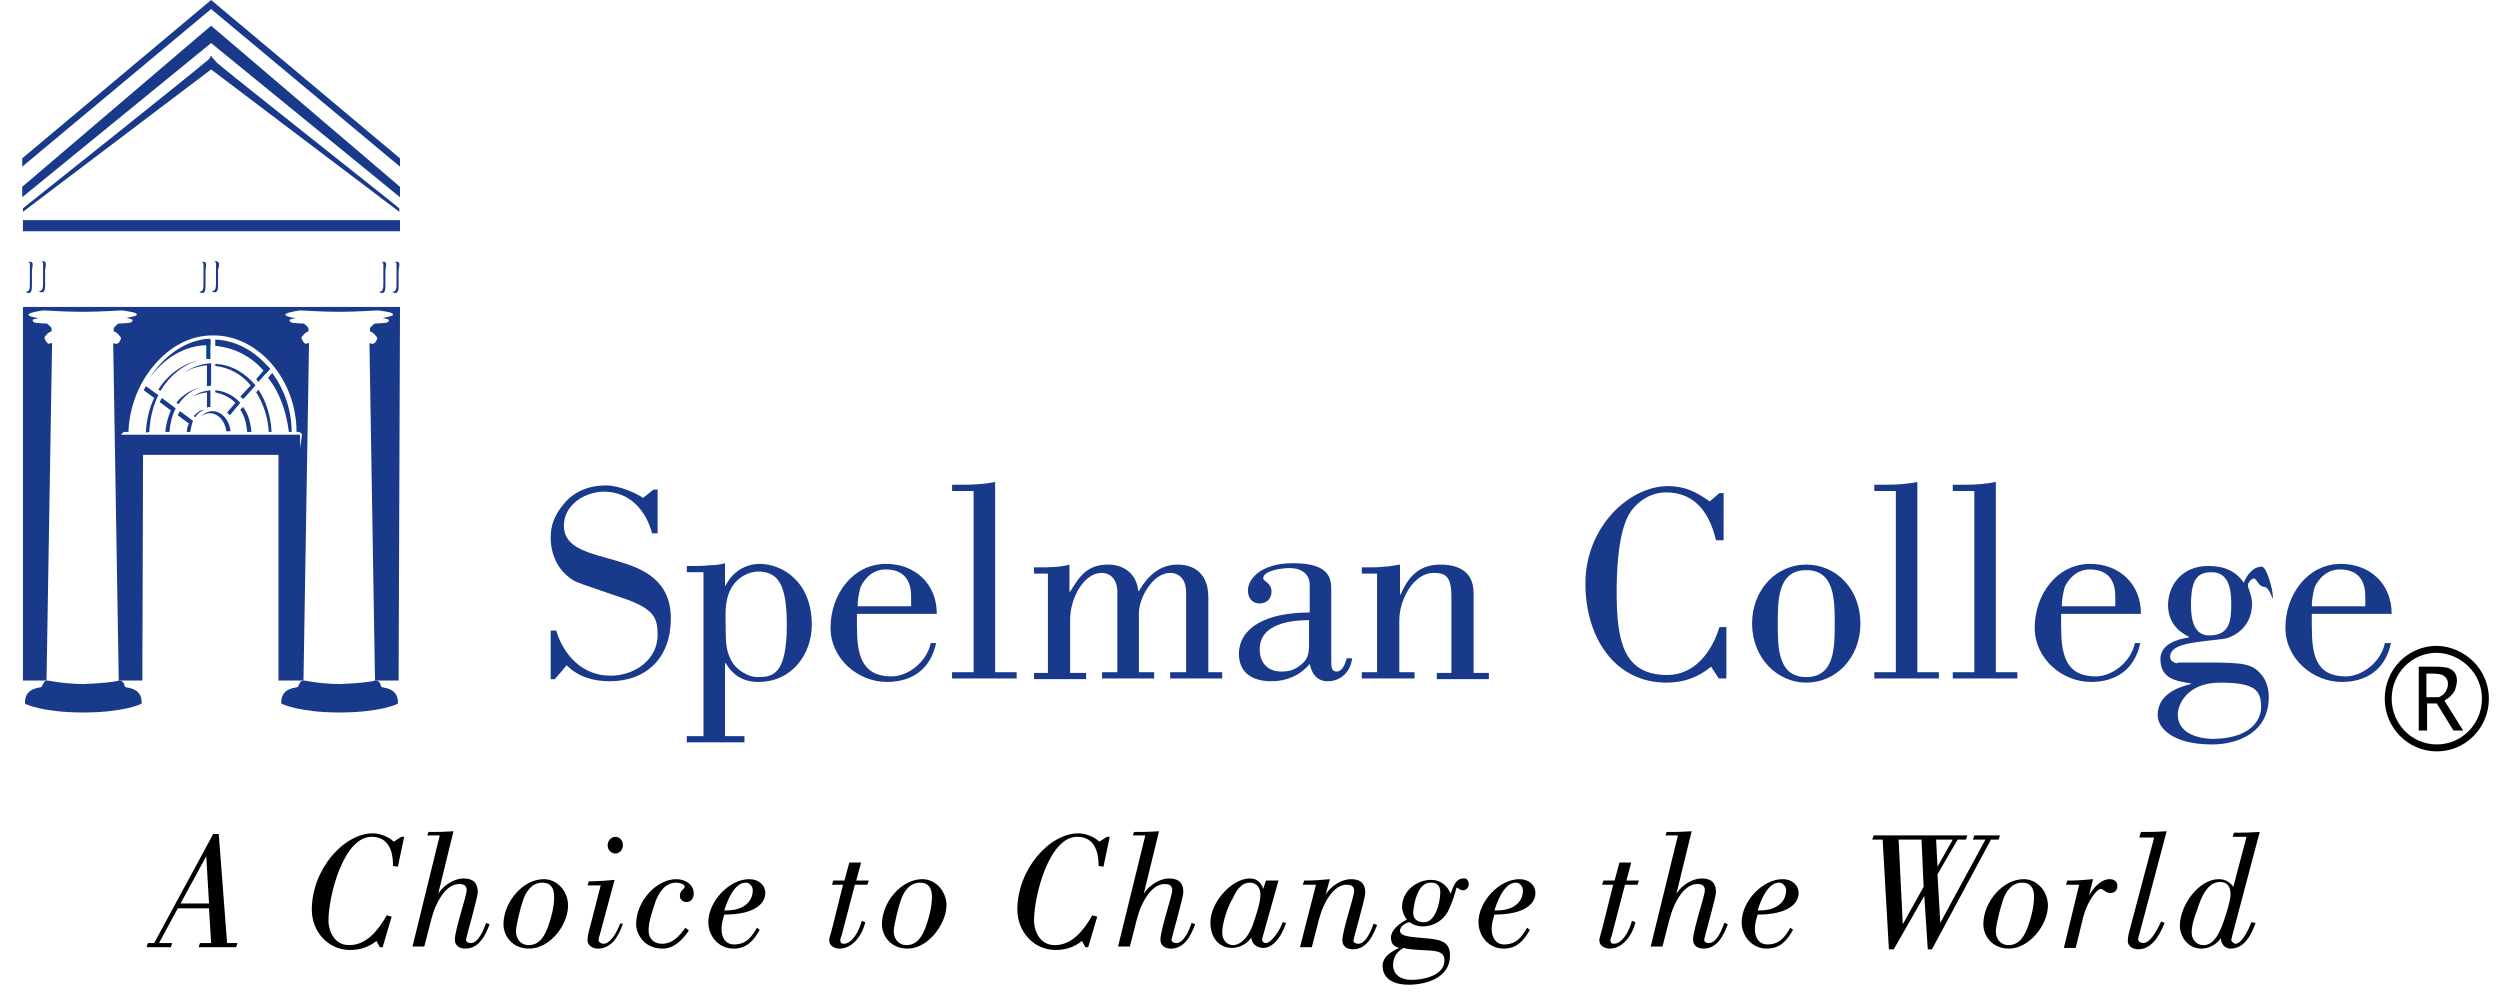 <?xml version="1.0" encoding="UTF-8"?> <svg xmlns="http://www.w3.org/2000/svg" xmlns:xlink="http://www.w3.org/1999/xlink" version="1.1" x="0px" y="0px" viewBox="0 0 360 144" style="enable-background:new 0 0 360 144;" xml:space="preserve"> <style type="text/css"> .st0{fill:#19398A;} .st1{fill:none;} .st2{fill:#00458D;} .st3{fill:none;stroke:#000000;} </style> <g id="PMS_2748"> <g> <path class="st0" d="M79.9,97.8h-0.6v-7h0.8c1.1,3.7,3.9,6.5,7.8,6.5c3.5,0,6.8-2.3,6.8-5.9c0-2.4-0.6-3.5-3.7-4.8 c-1.5-0.6-7.8-2.6-8.4-3c-2.4-1.5-3.3-3.9-3.3-6.2c0-1.7,0.5-3.1,1.7-4.6c1.2-1.6,3.2-2.9,6.3-2.9c1.9,0,4.5,1.2,5.3,1.8l1.5-1.2 h0.6v6.3h-0.8c-0.9-3.4-3.3-6-6.9-6c-2.8,0-5.8,1.9-5.8,4.9c0,6.7,15.4,2.4,15.4,13.4c0,5.6-3.5,9-8.8,9c-2.3,0-4.5-0.6-6.2-2.3 L79.9,97.8z"></path> <path class="st0" d="M104.6,86.8c0.6-3.9,3.7-4.5,4.5-4.5c3,0,4.2,1.9,4.2,7.7c0,7.4-2.2,7.5-4.3,7.5c-1.2,0-3-1-3.7-2.4 c-0.6-1.2-0.8-1.9-0.8-4.6C104.5,89.3,104.4,88.1,104.6,86.8z M101.3,106h-2.4v0.9h8.3V106h-2.8V95.5h0.1c1,1.7,2.5,2.7,4.7,2.7 c5,0,7.7-4.2,7.7-8.2c0-6.4-4.4-8.8-7.5-8.8c-2,0-3.9,1.1-4.9,3.1l-0.1,0v-3.2c-0.7,0.2-1.5,0.3-2.3,0.3c-0.8,0.1-1.5,0.1-2.3,0.1 h-0.9v0.9h2.4V106z"></path> <path class="st0" d="M123.5,87.3c0-1,0.2-1.9,0.4-2.7c0.1-0.3,1.2-2.6,3.6-2.6c2,0,3.7,0.9,3.7,3.9v1.4H123.5z M134,92.7 c-0.6,2.7-3.3,4.7-5.6,4.7c-4.4,0-5-3.2-5-7.3v-1.7h11.5c0-4.4-3.2-7.2-7.3-7.2c-4.8,0-8,4.4-8,9.2c0,4.5,4,7.8,8.1,7.8 c3.6,0,6.3-1.8,7.1-5.6H134z"></path> <path class="st0" d="M137.1,97.7v-0.9h3.1V70.7h-3.1v-0.9h1.7c1.5,0,3.1-0.1,4.5-0.4v27.4h3.1v0.9H137.1z"></path> <path class="st0" d="M176,96.8v0.9h-7.5v-0.9h2.3V85.3c0-1.9-1-2.8-2.3-2.8c-2.5,0-4.5,3.6-4.5,5.8v8.5h2.2v0.9h-7.5v-0.9h2.2 V85.3c0-1.9-1-2.8-2.3-2.8c-2.5,0-4.5,3.6-4.5,6.7v7.7h2.3v0.9h-7.5v-0.9h2V82.6h-2v-0.9h0.6c1.5,0,3.1,0,4.5-0.4v3.9h0.1 c1.4-2.3,2.5-3.9,5.5-3.9c2.3,0,4.1,1.4,4.3,3.8h0.1c1.3-2.2,3-3.8,5.6-3.8c1.5,0,4.4,0.6,4.4,4.7v10.8H176z"></path> <path class="st0" d="M188.5,93c0,1.7-0.6,2.2-0.9,2.5c-1,0.9-1.8,1.2-3.1,1.2c-1.9,0-3.1-1.2-3.1-3.2c0-3.7,4.5-4.2,7.1-4.2V93z M193.9,94.9c-0.2,0.7-0.6,1.8-1.4,1.8c-0.8,0-0.8-0.6-0.8-1.9v-9.7c0-1.6,0-4-5.5-4c-4.8,0-6.5,2.4-6.5,3.9 c0,1.1,0.6,1.9,1.7,1.9c1,0,1.7-0.7,1.7-1.7c0-1.3-1.2-1.5-1.2-1.9c0-1.2,2.9-1.5,3.8-1.5c1.4,0,2.9,0.6,2.9,2.5v3.9 c-6.2,0-10.1,2.1-10.2,5.9c0,3,2.2,4,4.7,4c2.1,0,4.1-0.8,5.5-2.5c0.3,1.5,1.1,2.5,2.6,2.5c1.9,0,3.3-1.4,3.5-3.3H193.9z"></path> <path class="st0" d="M198.3,82.6h-2.2v-0.9h0.9c0.8,0,1.5,0,2.3-0.1c0.8,0,1.5-0.2,2.3-0.3v4.3h0.1c1.1-2.6,2.7-4.3,5.7-4.3 c1.5,0,4.8,0.3,4.8,4.1v11.5h2.2v0.9h-7.5v-0.9h2.1v-11c0-3-0.9-3.4-2.6-3.4c-2.8,0-4.9,3.8-4.9,6.8v7.5h2.2v0.9h-7.6v-0.9h2.2 V82.6z"></path> <path class="st0" d="M248,77.8h-0.9c-0.9-3.9-3-6.9-7.2-6.9c-2.6,0-4.6,1.8-5.4,3.3c-1.6,3-1.7,8.7-1.7,11c0,7,0.9,12,7.3,12 c3.9,0,6.4-3.3,7.5-6.9h1v7.4h-1.1l-1.1-1.7c-1.9,1.6-4.1,2.3-6.4,2.3c-7.5,0-11.7-6.5-11.7-14.3c0-8,6.2-14,11.9-14 c2.4,0,4,0.8,6,2.2l1.4-1.2h0.6V77.8z"></path> <path class="st0" d="M260.1,82.1c4.1,0,4.1,4.3,4.1,7.7c0,3.4,0,7.7-4.1,7.7c-4.1,0-4.1-4.3-4.1-7.7C256,86.4,256,82.1,260.1,82.1 z M260.1,81.3c-4.3,0-7.8,3.6-7.8,8.5c0,4.9,3.6,8.5,7.8,8.5c4.3,0,7.8-3.6,7.8-8.5C267.9,84.8,264.4,81.3,260.1,81.3z"></path> <path class="st0" d="M269.9,97.7v-0.9h3.1V70.7h-3.1v-0.9h1.7c1.5,0,3.1-0.1,4.5-0.4v27.4h3.1v0.9H269.9z"></path> <path class="st0" d="M281.2,97.7v-0.9h3.1V70.7h-3.1v-0.9h1.7c1.5,0,3.1-0.1,4.5-0.4v27.4h3.1v0.9H281.2z"></path> <path class="st0" d="M296.9,87.3c0-1,0.2-1.9,0.4-2.7c0.1-0.3,1.2-2.6,3.6-2.6c2,0,3.7,0.9,3.7,3.9v1.4H296.9z M307.4,92.7 c-0.6,2.7-3.3,4.7-5.6,4.7c-4.4,0-5-3.2-5-7.3v-1.7h11.5c0-4.4-3.2-7.2-7.3-7.2c-4.8,0-8,4.4-8,9.2c0,4.5,4,7.8,8.1,7.8 c3.6,0,6.3-1.8,7.1-5.6H307.4z"></path> <path class="st0" d="M313.6,102.9c0-1.4,1.3-4.6,6.1-4.6c5.2,0,5.9,1.2,5.9,3.6c0,0.6-0.3,4.5-7.2,4.5 C316.3,106.3,313.6,105.5,313.6,102.9z M313.6,95.5c-0.6,0-1.1-0.4-1.1-0.9c0-2,3.7-2.1,7.7-2.6c0.9-0.1,4.1-1.3,4.1-5.1 c0-1.1-0.6-2.2-0.6-2.6c0-0.4,0.5-1,0.9-1c0.3,0,0.7,1.2,1.4,1.2c0.9,0,1.3,2.3,1.3,1.5c0-1.1-0.9-4.4-1.6-4.4 c-1.3,0-2.2,1.3-2.6,2.3c-1.1-1.6-2.7-2.4-5.1-2.4c-4,0-5.8,3-5.8,5.6c0,2.3,1.2,3.7,3,4.6v0.1c-1.5,0.2-4.1,0.9-4.1,3.1 c0,2.9,2.4,3.2,4.4,3.5v0.1c-2.1,0.5-4.8,1.6-4.8,4.5c0,1.7,2,4.2,7.8,4.2c3.9,0,8.2-1.8,8.2-6.8c0-1.2-0.3-2.4-1.1-3.3 c-1.3-1.5-2.4-1.7-7.9-1.7H313.6z M318.5,82.4c2.4,0,2.8,2.4,2.8,4.5c0,2.5-0.2,4.6-3.2,4.6c-2.2,0-2.6-2.4-2.6-4.3 C315.5,83.4,316.4,82.4,318.5,82.4z"></path> <path class="st0" d="M332.9,87.3c0-1,0.2-1.9,0.4-2.7c0.1-0.3,1.2-2.6,3.6-2.6c2,0,3.7,0.9,3.7,3.9v1.4H332.9z M343.4,92.7 c-0.6,2.7-3.3,4.7-5.6,4.7c-4.4,0-4.9-3.2-4.9-7.3v-1.7h11.5c0-4.4-3.2-7.2-7.3-7.2c-4.8,0-8,4.4-8,9.2c0,4.5,4,7.8,8.1,7.8 c3.6,0,6.3-1.8,7.1-5.6H343.4z"></path> <g> <g> <path class="st0" d="M55.1,37.7c-0.1,0-0.1,0-0.2,0c0.4,0.1,0.3,0.4,0.3,1v2c0,0.7,0,1.3-0.5,1.3c0,0,0,0-0.1,0 c0.1,0.1,0.2,0.2,0.4,0.2c0.5,0,0.5-0.6,0.5-1.3v-2C55.6,38.2,55.8,37.6,55.1,37.7z"></path> <path class="st0" d="M57,37.7c-0.1,0-0.1,0-0.2,0c0.4,0.1,0.3,0.4,0.3,1v2c0,0.7,0,1.3-0.5,1.3c0,0,0,0-0.1,0 c0.1,0.1,0.2,0.2,0.4,0.2c0.5,0,0.5-0.6,0.5-1.3v-2C57.5,38.2,57.7,37.6,57,37.7z"></path> <path class="st0" d="M4.2,37.7c-0.1,0-0.1,0-0.2,0c0.4,0.1,0.3,0.4,0.3,1v2c0,0.7,0,1.3-0.5,1.3c0,0,0,0-0.1,0 c0.1,0.1,0.2,0.2,0.4,0.2c0.5,0,0.5-0.6,0.5-1.3v-2C4.7,38.2,4.9,37.6,4.2,37.7z"></path> <path class="st0" d="M6.1,37.6c-0.1,0-0.1,0-0.2,0c0.4,0.1,0.3,0.4,0.3,1v2c0,0.7,0,1.3-0.5,1.3c0,0,0,0-0.1,0 c0.1,0.1,0.2,0.2,0.4,0.2c0.5,0,0.5-0.6,0.5-1.3v-2C6.6,38.2,6.8,37.6,6.1,37.6z"></path> <path class="st0" d="M31,37.6c-0.1,0-0.1,0-0.2,0c0.4,0.1,0.3,0.4,0.3,1v2c0,0.7,0,1.3-0.5,1.3c0,0,0,0-0.1,0 c0.1,0.1,0.2,0.2,0.4,0.2c0.5,0,0.5-0.6,0.5-1.3v-2C31.6,38.2,31.7,37.6,31,37.6z"></path> <path class="st0" d="M29.2,37.7c-0.1,0-0.1,0-0.2,0c0.4,0.1,0.3,0.4,0.3,1v2c0,0.7,0,1.3-0.5,1.3c0,0,0,0-0.1,0 c0.1,0.1,0.2,0.2,0.4,0.2c0.5,0,0.5-0.6,0.5-1.3v-2C29.7,38.2,29.8,37.6,29.2,37.7z"></path> </g> <g> <g> <path class="st0" d="M12,102.6c5.7,0,8.4-1.2,8.4-1.3c0.1-2.4-2.3-2.2-2.4-2.4c-0.1-0.4-0.3-1-0.9-0.9c-0.6,0.2-2.5,0.4-5,0.5 c-2.5,0-4.6-0.4-5.2-0.5c-0.5-0.1-0.7,0.5-0.9,0.9c-0.1,0.2-2.5,0-2.4,2.4C3.6,101.4,6.2,102.6,12,102.6L12,102.6L12,102.6 C11.9,102.6,11.9,102.6,12,102.6L12,102.6z"></path> </g> <g> <path class="st0" d="M48.9,102.6c5.7,0,8.4-1.2,8.4-1.3c0.1-2.4-2.3-2.2-2.4-2.4c-0.1-0.4-0.3-1-0.9-0.9 c-0.6,0.2-2.5,0.4-5,0.5c-2.5,0-4.6-0.4-5.2-0.5c-0.5-0.1-0.7,0.5-0.9,0.9c-0.1,0.2-2.5,0-2.4,2.4 C40.6,101.4,43.2,102.6,48.9,102.6L48.9,102.6L48.9,102.6C48.9,102.6,48.9,102.6,48.9,102.6L48.9,102.6z"></path> </g> <path class="st1" d="M22.8,56.1c1.4-2.2,3.5-3.7,5.9-4.1c0.3-0.1,0.7-0.2,1.1-0.2l0-2.8c-3.5,0.4-6.5,2.8-8.4,6.1L22.8,56.1z"></path> <path class="st1" d="M31,52.7l0,2.8c1.4,0.1,2.7,0.6,3.7,1.6l1.5-1.6C34.8,53.9,33,52.9,31,52.7z"></path> <path class="st1" d="M31,51.7c2.3,0.1,4.3,1.2,5.9,2.9l1.7-1.9l0.1,0.1c-2-2.3-4.7-3.8-7.6-3.9L31,51.7z"></path> <path class="st1" d="M31,56.5l0,2.1c0.6,0.1,1.2,0.4,1.7,0.8l1.2-1.4C33,57.2,32,56.7,31,56.5z"></path> <path class="st1" d="M29.2,55.7c0.2,0,0.4-0.1,0.6-0.1l0-2.9c-1.2,0.1-2.4,0.5-3.4,1.1c-1,0.7-1.9,1.7-2.6,2.9l1.7,1.3 C26.3,56.8,27.7,56,29.2,55.7z"></path> <path class="st1" d="M29.4,58.9c0.1-0.1,0.2-0.1,0.3-0.1l0-2.2c-0.8,0.1-1.5,0.3-2.2,0.7c-0.5,0.4-1,0.9-1.3,1.4l1.7,1.2 C28.4,59.4,28.9,59,29.4,58.9z"></path> <path class="st2" d="M30.3,51.7l0-2.8c-0.2,0-0.4,0-0.6,0l0,2.8C29.9,51.7,30.1,51.7,30.3,51.7z"></path> <path class="st0" d="M29.8,55.6c0.2,0,0.4,0,0.6-0.1l0-3.2c-1.5,0.1-2.8,0.6-4,1.4c1-0.6,2.2-1,3.4-1.1L29.8,55.6z"></path> <path class="st0" d="M29.8,58.7c0.2-0.1,0.3-0.1,0.5-0.1l0-2.4c-1,0.1-1.9,0.4-2.7,1c0.6-0.4,1.4-0.6,2.2-0.7L29.8,58.7z"></path> <path class="st0" d="M33.2,62.2c0-0.3-0.1-0.7-0.2-1c-0.4-1.2-1.4-2-2.4-2c-0.6,0-1.2,0.3-1.7,0.8c0.4-0.3,0.8-0.5,1.3-0.5 c1.2,0,2.2,1.1,2.4,2.6H33.2z"></path> <path class="st0" d="M27.9,59.9l0.2,0.2c0.3-0.5,0.8-0.9,1.3-1.1C28.9,59,28.4,59.4,27.9,59.9z"></path> <path class="st0" d="M27.4,62.2c0.1-0.6,0.2-1.1,0.4-1.6l-1.9-1.4c-0.1,0.2-0.2,0.4-0.3,0.6l1.6,1.2c-0.2,0.4-0.3,0.8-0.3,1.2 L27.4,62.2z"></path> <path class="st0" d="M36.2,62.2c-0.1-1.4-0.5-2.7-1.2-3.6l-0.4,0.4c0.6,0.9,0.9,2,1,3.2H36.2z"></path> <path class="st0" d="M24.4,62.2c0.1-1.3,0.4-2.4,0.9-3.4l-2-1.5c-0.1,0.2-0.2,0.4-0.3,0.6l1.6,1.2c-0.4,0.9-0.7,2-0.8,3.1H24.4z "></path> <path class="st0" d="M25.4,58l0.3,0.2c0.9-1.3,2.1-2.2,3.5-2.5C27.7,56,26.3,56.8,25.4,58z"></path> <path class="st0" d="M39.1,62.2c-0.1-2.3-0.8-4.5-1.9-6.1l-0.3,0.4c1,1.6,1.7,3.6,1.8,5.7H39.1z"></path> <path class="st0" d="M21.5,62.2c0.1-1.9,0.5-3.7,1.3-5.3L21,55.6c-0.1,0.2-0.2,0.4-0.3,0.6l1.5,1.1c-0.7,1.5-1.1,3.1-1.2,5 L21.5,62.2z"></path> <path class="st0" d="M22.8,56.1l0.3,0.2c1.3-2.2,3.3-3.8,5.5-4.4C26.3,52.4,24.2,53.9,22.8,56.1z"></path> <path class="st2" d="M36.9,54.6c0.1,0.1,0.2,0.3,0.3,0.4l1.7-1.9c-0.1-0.1-0.2-0.2-0.3-0.3l-0.1-0.1L36.9,54.6z"></path> <path class="st0" d="M34.6,58c-0.9-1-2.2-1.7-3.6-1.8l0,0.3c1,0.2,2.1,0.7,2.9,1.5l-1.2,1.4c0.1,0.1,0.3,0.3,0.4,0.4L34.6,58z"></path> <path class="st0" d="M36.8,55.5c-1.5-1.8-3.5-3-5.8-3.1l0,0.3c2,0.2,3.8,1.2,5.1,2.8l-1.5,1.6c0.1,0.1,0.3,0.2,0.4,0.4 L36.8,55.5z"></path> <path class="st0" d="M30,49.7c0.1,0,0.2,0,0.3,0l0-0.9c-0.2,0-0.4,0-0.6,0c-3.4,0.4-6.3,2.7-8.2,5.7 C23.5,51.7,26.5,49.7,30,49.7z"></path> <path class="st0" d="M41.6,62.2H42c0-3.2-1.1-6.2-2.8-8.5l-0.6,0.7C40.2,56.4,41.2,59.1,41.6,62.2z"></path> <g> <path class="st1" d="M30.6,48.2c-3.1,0-6.2,1.6-8.5,4.4c-2.2,2.7-3.5,6.2-3.6,9.5h-0.7l-0.4,0.4h25.9v1.9h0l0.3-2l-0.4-0.3 h-0.4C42.7,54.6,37.1,48.2,30.6,48.2z"></path> <path class="st0" d="M57.6,44.2H3.3l0,53.8h3.4l0.8-48.6c-0.2,0-0.4,0.1-0.4,0.1c-0.3,0.1-0.7-0.7-0.7-0.9 c0-0.1,0.5-0.8,1.1-0.9c-0.1,0-0.1-0.1-0.1-0.1c0.2-0.5-0.4-0.7-0.6-1c-1.3-0.1-2.1,0-2.1-0.5c0-0.1,0.3-0.2,0.9-0.3 c-1-0.1-1.5-0.3-1.5-0.5c0-0.2,0.8-0.4,2.1-0.6c0.6,0,3,0.2,5.6,0.2H12c2.5,0,5-0.2,5.6-0.2c1.3,0.2,2.1,0.3,2.1,0.6 c0,0.2-0.6,0.3-1.5,0.5c0.6,0.1,0.9,0.2,0.9,0.3c0,0.5-0.8,0.4-2.1,0.5c-0.2,0.3-0.8,0.5-0.6,1c0,0,0,0.1-0.1,0.1 c0.6,0.1,1,0.8,1.1,0.9c0.1,0.2-0.3,1-0.7,0.9c-0.1,0-0.2,0-0.4-0.1l0.8,48.6h3.4l0.1-32.5h19.5l0,32.5h3.6l0.8-48.6 c-0.2,0-0.4,0.1-0.4,0.1c-0.3,0.1-0.7-0.7-0.7-0.9c0.1-0.1,0.5-0.8,1.1-0.9c-0.1,0-0.1-0.1-0.1-0.1c0.2-0.5-0.4-0.7-0.6-1 c-1.3-0.1-2.1,0-2.1-0.5c0-0.1,0.3-0.2,0.9-0.3c-1-0.1-1.5-0.3-1.5-0.5c0-0.2,0.8-0.4,2.1-0.6c0.6,0,3,0.2,5.6,0.2h0.1 c2.5,0,5-0.2,5.6-0.2c1.3,0.2,2.1,0.3,2.1,0.6c0,0.2-0.6,0.3-1.5,0.5c0.6,0.1,0.9,0.2,0.9,0.3c0,0.5-0.8,0.4-2.1,0.5 c-0.2,0.3-0.8,0.5-0.6,1c0,0,0,0.1-0.1,0.1c0.6,0.1,1,0.8,1.1,0.9c0.1,0.2-0.3,1-0.7,0.9c-0.1,0-0.2,0-0.4-0.1l0.8,48.6h3.4 L57.6,44.2z M42.7,62.2h0.4l0.4,0.3l-0.3,2h0v-1.9H17.4l0.4-0.4h0.7c0.1-3.4,1.4-6.9,3.6-9.5c2.4-2.9,5.4-4.4,8.5-4.4 C37.1,48.2,42.7,54.6,42.7,62.2z"></path> </g> <path class="st0" d="M31,48.9l0,0.9c3,0.3,5.5,1.7,7.3,4l0.6-0.7c-0.1-0.1-0.2-0.2-0.3-0.3C36.6,50.5,33.9,49,31,48.9z"></path> </g> <g> <rect x="3.3" y="31.7" class="st0" width="54.3" height="1.6"></rect> <g> <path class="st0" d="M30.4,8c-0.2,0.5-0.6,0.8-0.9,1C28.8,9.7,3.3,30,3.3,30v0.5L30.4,10l27.1,20.5V30C57.6,30,32,9.8,31.2,9 C30.9,8.6,30.6,8.4,30.4,8L30.4,8z"></path> <polygon class="st0" points="57.6,22.8 30.4,0 30.4,0 30.4,0 30.4,0 30.4,0 3.2,22.8 3.2,24 30.4,1.3 57.6,24 "></polygon> <polygon class="st0" points="57.6,26.9 30.4,3.7 30.4,3.6 30.4,3.7 30.4,3.6 30.4,3.7 3.2,26.9 3.2,28.4 30.4,6.2 57.6,28.4 "></polygon> </g> </g> </g> </g> </g> <g id="tagline-_black"> <g> <path d="M32.7,135.8h1.5l-0.2,0.6h-5.4l0.2-0.6h1.6l-0.3-5h-4.5l-2.7,5h1.9l-0.2,0.6h-3.5l0.2-0.6h0.9l8.5-15.7h0.8L32.7,135.8z M29.7,123.3L29.7,123.3l-3.7,6.8h4.1L29.7,123.3z"></path> <path d="M57.8,120.5h0.4l-0.9,4.3l-0.7-0.1c0-3.2-1.4-4.2-3.1-4.2c-4,0-6.2,8.4-6.2,12.1c0,1.1,0.6,3.5,3,3.5 c2.5,0,4.2-2.2,5.4-4.3l0.7,0.2l-1.3,4.4h-0.4l-0.5-0.9c-1.1,0.9-2.4,1.3-3.8,1.3c-3.1,0-5.5-2.6-5.5-5.8c0-5.8,4.6-11,8.8-11 c1,0,2.3,0.5,3,1.2L57.8,120.5z"></path> <path d="M61.5,120.4l0.2-0.6h0.8c1.7,0,2.3-0.1,2.8-0.1l-2.2,9l0,0c0.8-1.3,2.4-2.2,3.6-2.2c1.2,0,2.1,0.4,2.1,2 c0,0.7-1.7,6.6-1.7,6.8c0,0.4,0.4,0.5,0.7,0.5c1.1,0,1.9-2,2.2-2.9l0.5,0.2c-0.6,1.6-1.5,3.5-3.5,3.5c-0.8,0-1.5-0.4-1.5-1.3 c0-1.4,1.7-6.3,1.7-7.1c0-0.8-0.6-0.9-1.1-0.9c-1.8,0-3.3,2.4-4,5.1l-1,3.9h-1.7l3.9-15.9l0-0.1H61.5z"></path> <path d="M76.2,136.6c-2.5,0-3.7-1.9-3.7-3.5c0-3.2,2.8-6.5,5.8-6.5c2,0,3.5,1.8,3.5,3.8C81.8,133.2,79.2,136.6,76.2,136.6z M74.3,134.1c0,1.1,0.7,2,1.8,2c1.6,0,2.3-1.3,2.8-2.6c0.5-1.4,0.9-2.9,0.9-4.4c0-1.2-0.5-2-1.7-2c-1.5,0-2.4,1.3-2.8,2.6 C75,130.5,74.3,133.3,74.3,134.1z"></path> <path d="M89.7,133c-0.7,2.1-1.8,3.6-3.6,3.6c-0.7,0-1.5-0.4-1.5-1.2c0-0.3,0.1-1,0.2-1.3l1.7-6.6h-1.9l0.2-0.6h0.5 c0.7,0,2.3-0.1,3.2-0.2l-2.1,7.8c-0.1,0.3-0.2,0.6-0.2,0.9c0,0.3,0.4,0.5,0.7,0.5c1,0,1.9-1.6,2.4-2.9L89.7,133z M87.5,121.7 c0-0.6,0.5-1.2,1.1-1.2s1.1,0.5,1.1,1.2c0,0.7-0.5,1.2-1.1,1.2S87.5,122.4,87.5,121.7z"></path> <path d="M99.2,134c-0.9,1.3-2.1,2.6-3.8,2.6c-2.8,0-3.8-2.3-3.8-3.5c0-3.3,2.9-6.5,5.8-6.5c1.2,0,2.5,0.7,2.5,2.1 c0,0.6-0.4,1.2-1,1.2c-0.5,0-1-0.3-1-0.9c0-0.8,0.7-1,0.7-1.3c0-0.4-0.8-0.6-1.2-0.6c-1.8,0-2.6,1.7-3,2.7c-0.6,1.8-1,3-1,4.2 c0,1.2,0.8,1.9,1.9,1.9c1.6,0,2.5-1.1,3.4-2.3L99.2,134z"></path> <path d="M109.4,133.9c-0.9,1.6-1.9,2.7-3.8,2.7c-2.1,0-3.6-1.8-3.6-3.8c0-3,3-6.2,5.9-6.2c1.3,0,2.3,0.8,2.3,2 c0,1.5-1.5,3.1-5.9,3.1c-0.2,0.7-0.4,1.3-0.4,2.1c0,1.2,0.6,2.2,1.8,2.2c1.7,0,2.5-1,3.3-2.4L109.4,133.9z M108.4,128.2 c0-0.6-0.5-1.1-1-1.1c-1.7,0-2.7,2.7-3.1,4C107.1,131.2,108.4,129.8,108.4,128.2z"></path> <path d="M123.1,127.4l-1.8,6.9c-0.1,0.5-0.3,0.9-0.3,1c0,0.4,0.1,0.6,0.5,0.6c1.1,0,2.1-1.5,2.6-3.3l0.5,0.2 c-0.4,1.8-1.8,3.8-3.7,3.8c-0.7,0-1.5-0.4-1.5-1.2c0-0.3,0.2-0.8,0.4-1.6l1.6-6.4h-1.6l0.2-0.6h1.6l0.7-2.6h1.7l-0.7,2.6h1.8 l-0.2,0.6H123.1z"></path> <path d="M130.7,136.6c-2.5,0-3.7-1.9-3.7-3.5c0-3.2,2.8-6.5,5.8-6.5c2,0,3.5,1.8,3.5,3.8C136.2,133.2,133.6,136.6,130.7,136.6z M128.7,134.1c0,1.1,0.7,2,1.8,2c1.6,0,2.3-1.3,2.8-2.6c0.5-1.4,0.9-2.9,0.9-4.4c0-1.2-0.5-2-1.7-2c-1.5,0-2.4,1.3-2.8,2.6 C129.4,130.5,128.7,133.3,128.7,134.1z"></path> <path d="M159.4,120.5h0.4l-0.9,4.3l-0.7-0.1c0-3.2-1.4-4.2-3.1-4.2c-4,0-6.2,8.4-6.2,12.1c0,1.1,0.6,3.5,3,3.5 c2.5,0,4.2-2.2,5.4-4.3l0.7,0.2l-1.3,4.4h-0.4l-0.5-0.9c-1.1,0.9-2.4,1.3-3.8,1.3c-3.1,0-5.5-2.6-5.5-5.8c0-5.8,4.6-11,8.8-11 c1,0,2.3,0.5,3,1.2L159.4,120.5z"></path> <path d="M163.1,120.4l0.2-0.6h0.8c1.7,0,2.3-0.1,2.8-0.1l-2.2,9l0,0c0.8-1.3,2.4-2.2,3.6-2.2c1.2,0,2.1,0.4,2.1,2 c0,0.7-1.7,6.6-1.7,6.8c0,0.4,0.4,0.5,0.7,0.5c1.1,0,1.9-2,2.2-2.9l0.5,0.2c-0.6,1.6-1.5,3.5-3.5,3.5c-0.8,0-1.5-0.4-1.5-1.3 c0-1.4,1.7-6.3,1.7-7.1c0-0.8-0.6-0.9-1.1-0.9c-1.8,0-3.3,2.4-4,5.1l-1,3.9H161l3.9-15.9l0-0.1H163.1z"></path> <path d="M184.1,126.8l-2.3,8.2c-0.2,0.6,0.2,0.8,0.5,0.8c0.8,0,2.1-2,2.4-3l0.5,0.1c-0.9,2.6-2.2,3.6-3.3,3.6 c-0.9,0-1.7-0.6-1.7-1.5h0c-0.6,0.9-1.7,1.5-2.8,1.5c-1.9,0-3.1-1.5-3.1-3.7c0-2.8,3-6.3,5.7-6.3c1,0,1.6,0.6,1.9,1.5h0l0.4-1.2 H184.1z M176,134.3c0,1,0.6,1.8,1.6,1.8c0.6,0,1.9-0.5,2.8-2.9c0.4-1.2,1.1-3.1,1.1-4.4c0-1-0.6-1.7-1.5-1.7c-1.3,0-2,1.2-2.5,2.3 C176.8,130.5,176,132.9,176,134.3z"></path> <path d="M187.6,127.4l0.2-0.6h0.5c0.7,0,2.3-0.1,3.2-0.2l-0.6,2.2l0,0c0.8-1.3,2.4-2.2,3.6-2.2c1.2,0,2.1,0.4,2.1,2 c0,0.7-1.7,6.6-1.7,6.8c0,0.4,0.4,0.5,0.7,0.5c1.1,0,1.9-2,2.2-2.9l0.5,0.2c-0.6,1.6-1.5,3.5-3.5,3.5c-0.8,0-1.5-0.4-1.5-1.3 c0-1.4,1.7-6.3,1.7-7.1c0-0.8-0.6-0.9-1.1-0.9c-1.8,0-3.3,2.4-4,5.1l-1,3.9h-1.7l2.3-9H187.6z"></path> <path d="M211.5,127.4c0,0.4-0.4,0.8-0.8,0.8c-0.4,0-0.6-0.2-0.9-0.4c-0.2,0.1,0,0.4-1,2.8c-0.6,1.6-2,2.8-4,2.8 c-0.6,0-1.3-0.2-1.8-0.6c-0.5,0-1.4,0.6-1.4,1.2c0,0.9,1.6,0.9,3.6,1.1c2.5,0.2,3.6,0.6,3.6,2.5c0,3.2-3.4,4.2-6,4.2 c-1.7,0-3.7-0.6-3.7-2.7c0-1.4,1.3-2.1,2.4-2.6v0c-0.8-0.2-1.2-0.6-1.2-1.5c0-1,1-1.9,2.3-2.6c-0.4-0.4-0.7-1.2-0.7-1.8 c0-2.3,2.1-3.9,4.2-3.9c1.3,0,2.3,0.8,2.8,2h0c0.3-0.9,0.7-2.2,1.8-2.2C211.2,126.4,211.5,126.8,211.5,127.4z M202.1,136.5 c-1,0.6-1.5,1.3-1.5,2.6c0,0.3,0.2,2,2.7,2c1.6,0,4.7-0.6,4.7-2.8c0-1.2-1-1.3-1.8-1.4C205,136.8,203.1,136.8,202.1,136.5z M207.4,128.5c0-1.4-1-1.4-1.4-1.4c-2.2,0-2.5,4.1-2.5,4.4c0,0.9,0.7,1.3,1.5,1.3C206.7,132.9,207.4,129.9,207.4,128.5z"></path> <path d="M220.3,133.9c-0.9,1.6-1.9,2.7-3.8,2.7c-2.1,0-3.6-1.8-3.6-3.8c0-3,3-6.2,5.9-6.2c1.3,0,2.3,0.8,2.3,2 c0,1.5-1.5,3.1-5.9,3.1c-0.2,0.7-0.4,1.3-0.4,2.1c0,1.2,0.6,2.2,1.8,2.2c1.7,0,2.5-1,3.3-2.4L220.3,133.9z M219.3,128.2 c0-0.6-0.5-1.1-1-1.1c-1.7,0-2.7,2.7-3.1,4C218.1,131.2,219.3,129.8,219.3,128.2z"></path> <path d="M234,127.4l-1.8,6.9c-0.1,0.5-0.3,0.9-0.3,1c0,0.4,0.1,0.6,0.5,0.6c1.1,0,2.1-1.5,2.6-3.3l0.5,0.2 c-0.4,1.8-1.8,3.8-3.7,3.8c-0.7,0-1.5-0.4-1.5-1.2c0-0.3,0.2-0.8,0.4-1.6l1.6-6.4h-1.6l0.2-0.6h1.6l0.7-2.6h1.7l-0.7,2.6h1.8 l-0.2,0.6H234z"></path> <path d="M239.8,120.4l0.2-0.6h0.8c1.7,0,2.3-0.1,2.8-0.1l-2.2,9l0,0c0.8-1.3,2.4-2.2,3.6-2.2c1.2,0,2.1,0.4,2.1,2 c0,0.7-1.7,6.6-1.7,6.8c0,0.4,0.4,0.5,0.7,0.5c1.1,0,1.9-2,2.2-2.9l0.5,0.2c-0.6,1.6-1.5,3.5-3.5,3.5c-0.8,0-1.5-0.4-1.5-1.3 c0-1.4,1.7-6.3,1.7-7.1c0-0.8-0.6-0.9-1.1-0.9c-1.8,0-3.3,2.4-4,5.1l-1,3.9h-1.7l3.9-15.9l0-0.1H239.8z"></path> <path d="M258.2,133.9c-0.9,1.6-1.9,2.7-3.8,2.7c-2.1,0-3.6-1.8-3.6-3.8c0-3,3-6.2,5.9-6.2c1.3,0,2.3,0.8,2.3,2 c0,1.5-1.5,3.1-5.9,3.1c-0.2,0.7-0.4,1.3-0.4,2.1c0,1.2,0.6,2.2,1.8,2.2c1.7,0,2.5-1,3.3-2.4L258.2,133.9z M257.2,128.2 c0-0.6-0.5-1.1-1-1.1c-1.7,0-2.7,2.7-3.1,4C255.9,131.2,257.2,129.8,257.2,128.2z"></path> <path d="M269.8,120.3h13.5l-0.2,0.6h-1.2l-2.9,5l0.4,7h0l6.5-12h-1.8l0.2-0.6h3.7l-0.2,0.6h-1.1l-8.5,15.8h-0.6l-0.5-7.7h0 l-4.4,7.7H272l-0.9-15.8h-1.5L269.8,120.3z M273.4,120.9l0.6,12.2h0l3-5.4l-0.3-6.8H273.4z M278.8,120.9l0.2,3.9h0l2.2-3.9H278.8z "></path> <path d="M289.3,136.6c-2.5,0-3.7-1.9-3.7-3.5c0-3.2,2.8-6.5,5.8-6.5c2,0,3.5,1.8,3.5,3.8C294.9,133.2,292.2,136.6,289.3,136.6z M287.4,134.1c0,1.1,0.7,2,1.8,2c1.6,0,2.3-1.3,2.8-2.6c0.5-1.4,0.9-2.9,0.9-4.4c0-1.2-0.5-2-1.7-2c-1.5,0-2.4,1.3-2.8,2.6 C288.1,130.5,287.4,133.3,287.4,134.1z"></path> <path d="M299.4,127.4h-1.9l0.2-0.6h0.5c0.7,0,2.3-0.1,3.2-0.2l-0.6,2.4l0,0c0.6-1.1,1.7-2.4,3-2.4c0.6,0,1.1,0.3,1.1,1 c0,0.6-0.4,1-1,1c-0.7,0-1-0.6-1.4-0.6c-0.5,0-1.9,1.7-2.5,4l-1.1,4.5h-1.7L299.4,127.4z"></path> <path d="M308.1,120.4l0.2-0.6h0.9c1.7,0,2.3-0.1,2.8-0.1l-3.9,14.7c-0.1,0.3-0.2,0.6-0.2,0.9c0,0.3,0.4,0.5,0.7,0.5 c1,0,1.9-1.6,2.6-3.1l0.5,0.2c-0.9,2.3-2.1,3.8-3.8,3.8c-0.7,0-1.5-0.4-1.5-1.2c0-0.3,0.1-1,0.2-1.3l3.6-13.6H308.1z"></path> <path d="M324.8,132.9c-0.6,1.7-1.6,3.7-3.6,3.7c-0.8,0-1.4-0.7-1.4-1.5h0c-0.6,0.9-1.7,1.5-2.8,1.5c-2,0-3.1-1.8-3.1-3.3 c0-2.9,2.7-6.7,5.6-6.7c0.9,0,1.6,0.4,2.1,1.1l1.9-7.2h-2l0.2-0.6h0.9c1.7,0,2.3-0.1,2.8-0.1l-4,15.1c0,0.2-0.1,0.3-0.1,0.4 c0,0.3,0.4,0.6,0.6,0.6c1,0,2-2.3,2.3-3.1L324.8,132.9z M315.6,134.3c0,1,0.7,1.8,1.7,1.8c1.1,0,2.1-0.9,3-3.7 c0.3-0.9,0.9-2.7,0.9-3.7c0-1-0.5-1.7-1.5-1.7c-1.9,0-2.8,2.4-3.3,4C316,132,315.6,133.3,315.6,134.3z"></path> </g> <path class="st3" d="M357.9,100.6c0,3.9-3.1,7.1-7,7.1c-3.9,0-7-3.2-7-7.1c0-3.9,3.1-7.1,7-7.1C354.7,93.6,357.9,96.7,357.9,100.6z "></path> <g> <path d="M349.5,101.3v3.9h-1.2V96h2.5c0.8,0,1.4,0.1,1.8,0.2c0.4,0.2,0.7,0.4,0.9,0.7c0.2,0.3,0.3,0.7,0.3,1.1 c0,0.4-0.1,0.7-0.2,1.1c-0.1,0.4-0.3,0.7-0.6,1c-0.2,0.3-0.6,0.5-1,0.8l2.7,4.3h-1.4l-2.4-3.9H349.5z M349.5,100.4h1.7 c0.4-0.2,0.7-0.4,0.8-0.6c0.2-0.2,0.3-0.4,0.4-0.7c0.1-0.2,0.1-0.5,0.1-0.7c0-0.4-0.2-0.8-0.5-1c-0.3-0.3-0.9-0.4-1.7-0.4h-0.9 V100.4z"></path> </g> </g> </svg> 